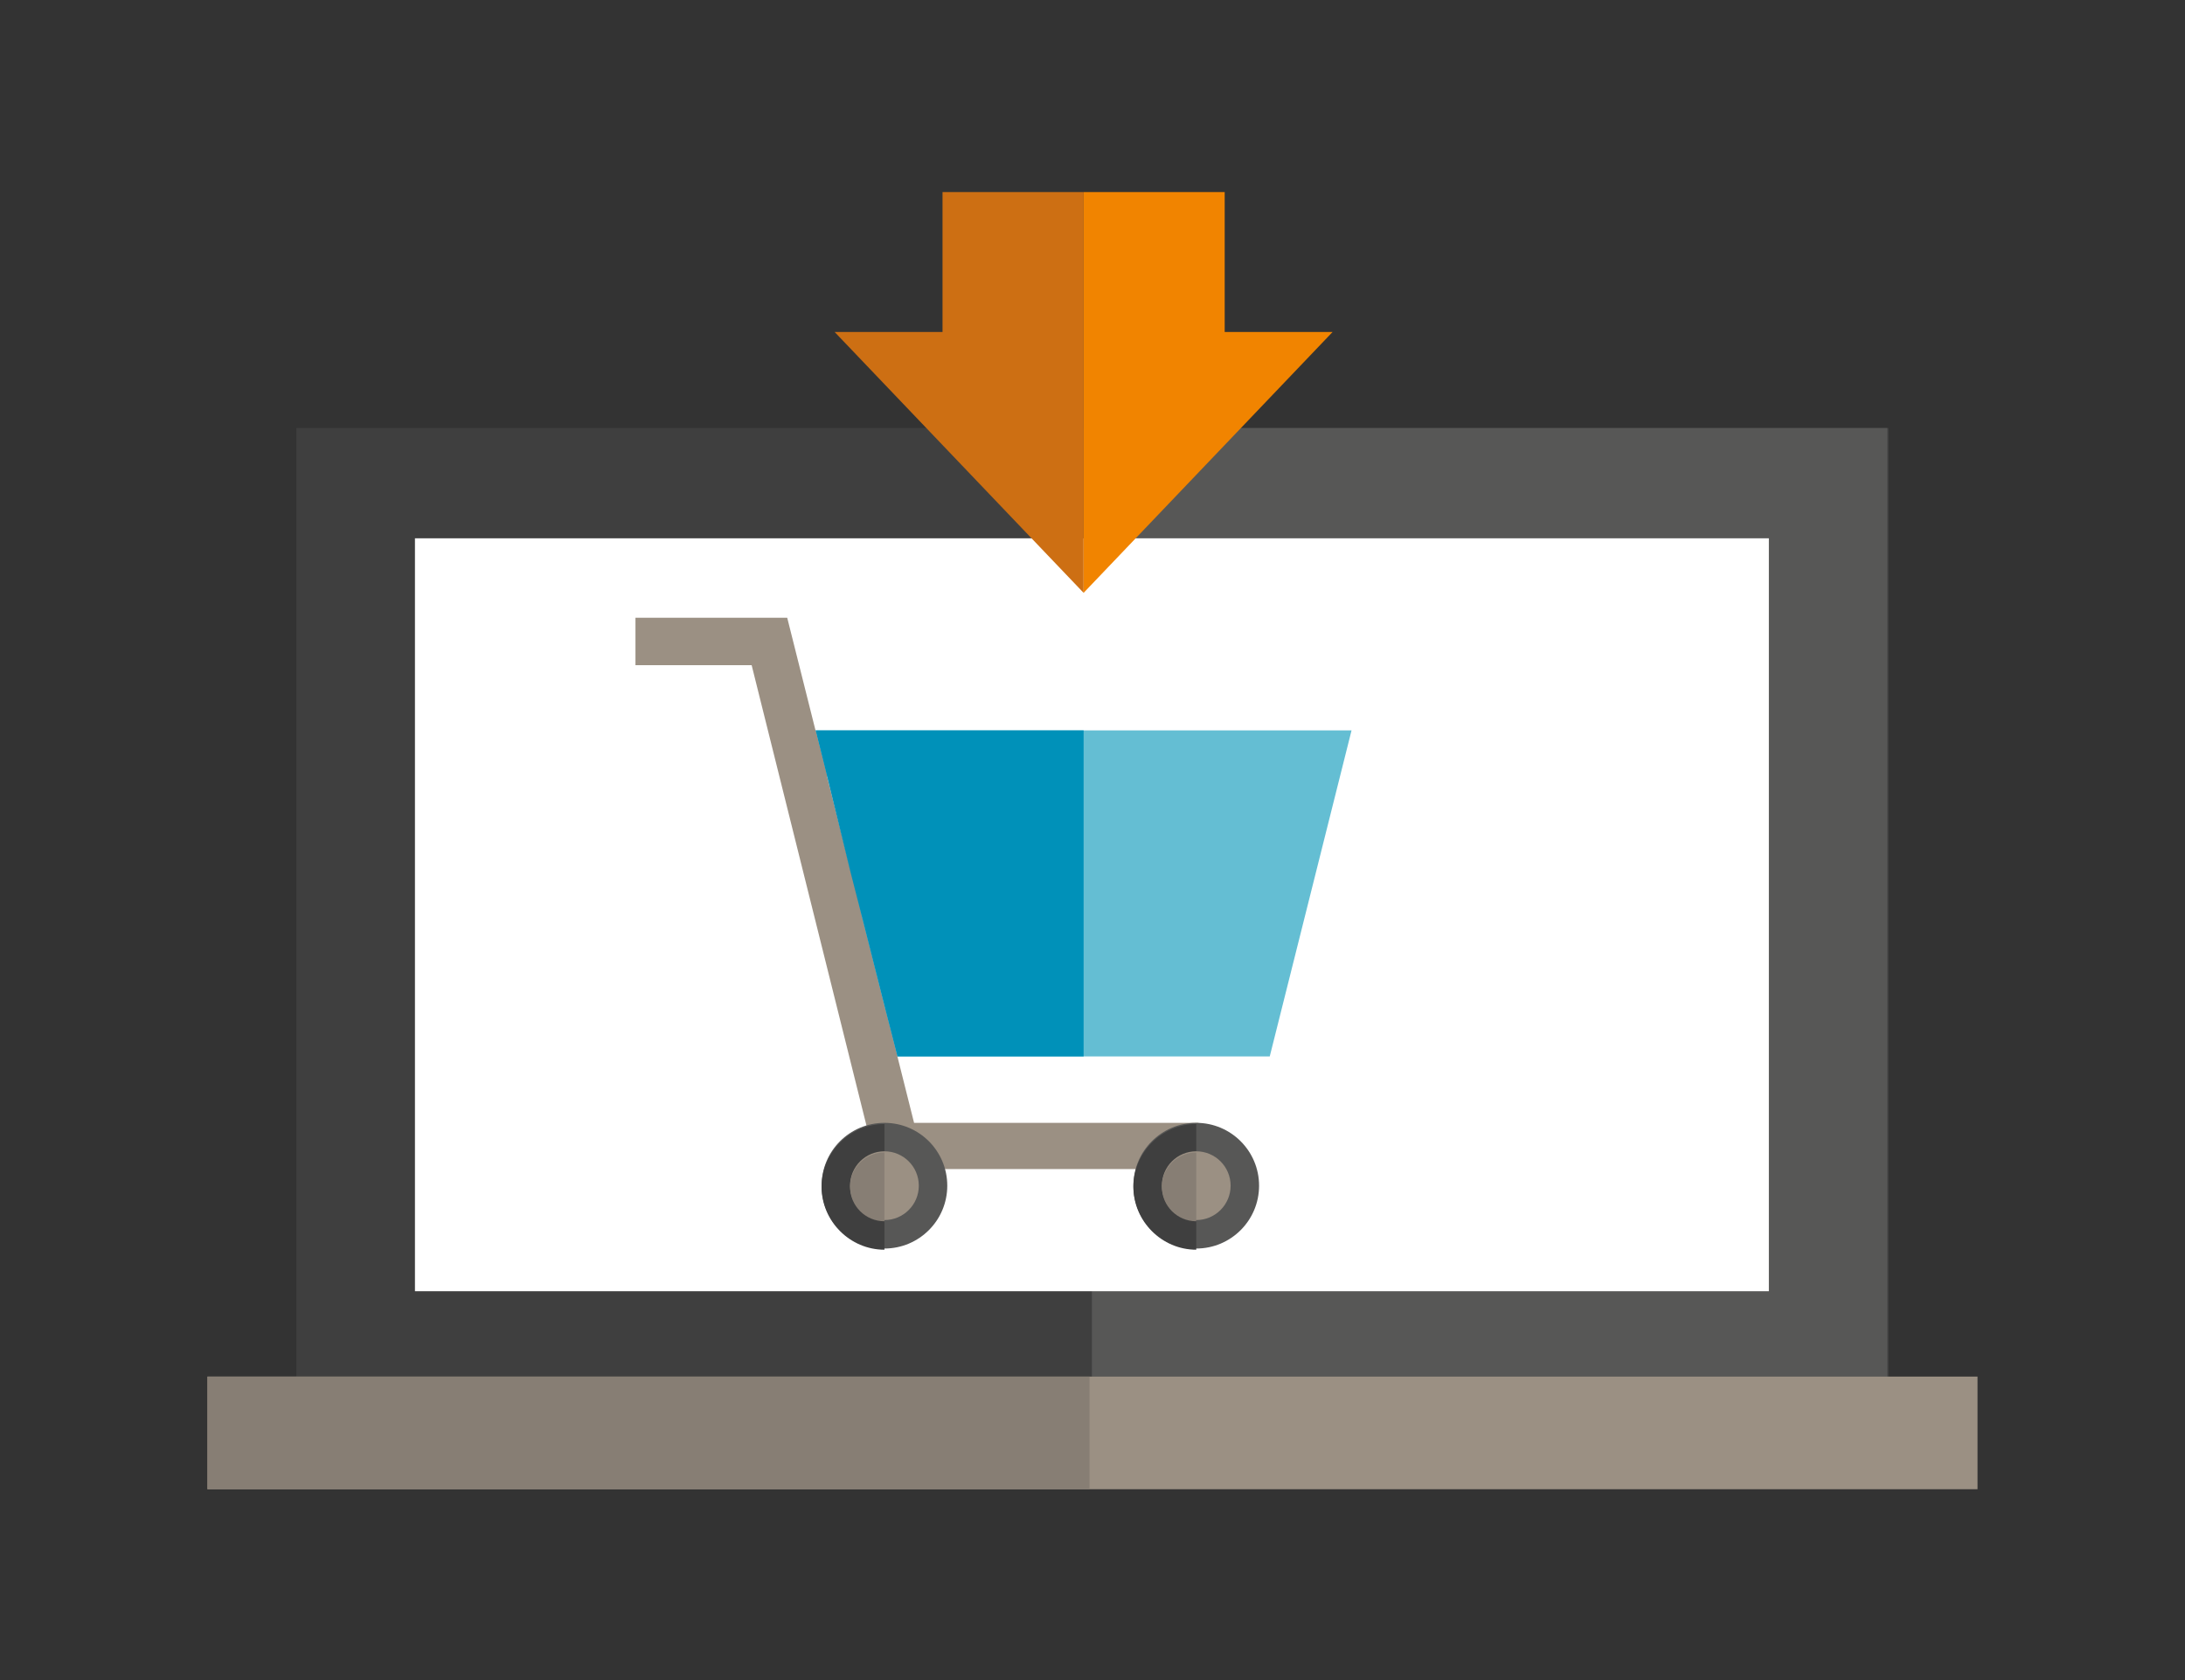 <?xml version="1.0" encoding="UTF-8"?> <!-- Generator: Adobe Illustrator 25.2.0, SVG Export Plug-In . SVG Version: 6.00 Build 0) --> <svg xmlns="http://www.w3.org/2000/svg" xmlns:xlink="http://www.w3.org/1999/xlink" version="1.1" id="Layer_1" x="0px" y="0px" viewBox="0 0 184.3 141.7" style="enable-background:new 0 0 184.3 141.7;" xml:space="preserve"><rect x="0" y="0" width="184.3" height="141.7" fill="#333333" stroke="none"/> <style type="text/css"> .st0{fill:#CC9F79;} .st1{fill:#B78865;} .st2{fill:#575756;} .st3{fill:#64BED3;} .st4{fill:#0091B9;} .st5{fill:#FFFFFF;} .st6{fill:#FCD19A;} .st7{fill:#F18400;} .st8{fill:#EFE3D8;} .st9{fill:#CD6F13;} .st10{fill:#006580;} .st11{fill:#FAC9A5;} .st12{fill:#F9BE91;} .st13{fill:#EABA8B;} .st14{fill:#F2C593;} .st15{fill:#EFB14D;} .st16{fill:#D89330;} .st17{fill:#51A1B1;} .st18{fill:#EDBD8B;} .st19{fill:#392814;} .st20{fill:#4F3925;} .st21{fill:#855330;} .st22{fill:#93603E;} .st23{fill:#877E74;} .st24{fill:#9B9083;} .st25{fill:#D6CABD;} .st26{fill:#3F3F3F;} .st27{fill:#E8F2FB;} .st28{fill:#FDD191;} .st29{fill:#585857;} .st30{fill:#E1754E;} .st31{fill:#E8B178;} .st32{fill:#F0BA7D;} .st33{fill:#036F88;} .st34{fill:#4BC1E9;} .st35{fill:#C67D45;} .st36{fill:#A96332;} .st37{fill:#F2C885;} .st38{fill:#E4B46C;} .st39{fill:#6B4116;} .st40{fill:#4F2D13;} .st41{fill:#FAE5BB;} .st42{fill:#EBD2A4;} .st43{fill:#442A13;} .st44{fill:#523612;} .st45{fill:#5E3D19;} .st46{display:none;fill:#0091B9;} .st47{display:none;} .st48{display:inline;} .st49{fill:#0883A0;} .st50{fill:#F39155;} </style> <g> <g> <g> <g> <rect x="25" y="36.1" class="st26" width="134.3" height="80"></rect> <rect x="92.1" y="36.1" class="st2" width="67.1" height="80"></rect> <rect x="35" y="45.4" class="st5" width="114.2" height="63.5"></rect> <rect x="17.5" y="116.1" class="st24" width="149.3" height="9.5"></rect> <rect x="17.5" y="116.1" class="st23" width="74.4" height="9.5"></rect> </g> </g> <g> <path class="st30" d="M68.8,61.6h-1.5v3.9h2.5L68.8,61.6z M71.8,73.4h-1.5v3.9h2.5L71.8,73.4z M74.7,85.2h-1.4v3.9h2.4L74.7,85.2 z"></path> <polygon class="st24" points="101.1,98.6 74,98.6 63.4,56.1 53.6,56.1 53.6,52.1 66.4,52.1 77.1,94.7 101.1,94.7 "></polygon> <polygon class="st3" points="114,61.6 107.1,89.1 75.7,89.1 74.7,85.2 72.7,77.3 71.8,73.4 69.8,65.6 68.8,61.6 "></polygon> <polygon class="st4" points="91.4,61.6 91.4,89.1 75.7,89.1 74.7,85.2 72.7,77.3 71.7,73.4 69.8,65.6 68.8,61.6 "></polygon> <g> <circle class="st27" cx="100.9" cy="99.9" r="4.5"></circle> <circle class="st2" cx="100.9" cy="100" r="5.3"></circle> <path class="st26" d="M100.9,105.4c-2.9,0-5.3-2.4-5.3-5.3s2.4-5.3,5.3-5.3V105.4z"></path> <circle class="st24" cx="100.9" cy="100" r="2.9"></circle> <path class="st23" d="M100.9,103c-1.6,0-2.9-1.3-2.9-2.9s1.3-2.9,2.9-2.9V103z"></path> </g> <g> <circle class="st27" cx="74.6" cy="99.9" r="4.5"></circle> <circle class="st2" cx="74.6" cy="100" r="5.3"></circle> <path class="st26" d="M74.6,105.4c-2.9,0-5.3-2.4-5.3-5.3s2.4-5.3,5.3-5.3V105.4z"></path> <circle class="st24" cx="74.6" cy="100" r="2.9"></circle> <path class="st23" d="M74.6,103c-1.6,0-2.9-1.3-2.9-2.9s1.3-2.9,2.9-2.9V103z"></path> </g> </g> </g> <polygon class="st9" points="91.4,16.2 91.4,50 80.9,39 70.4,28 79.5,28 79.5,16.2 "></polygon> <polygon class="st7" points="112.4,28 101.9,39 91.4,50 91.4,16.2 103.3,16.2 103.3,28 "></polygon> </g> </svg> 